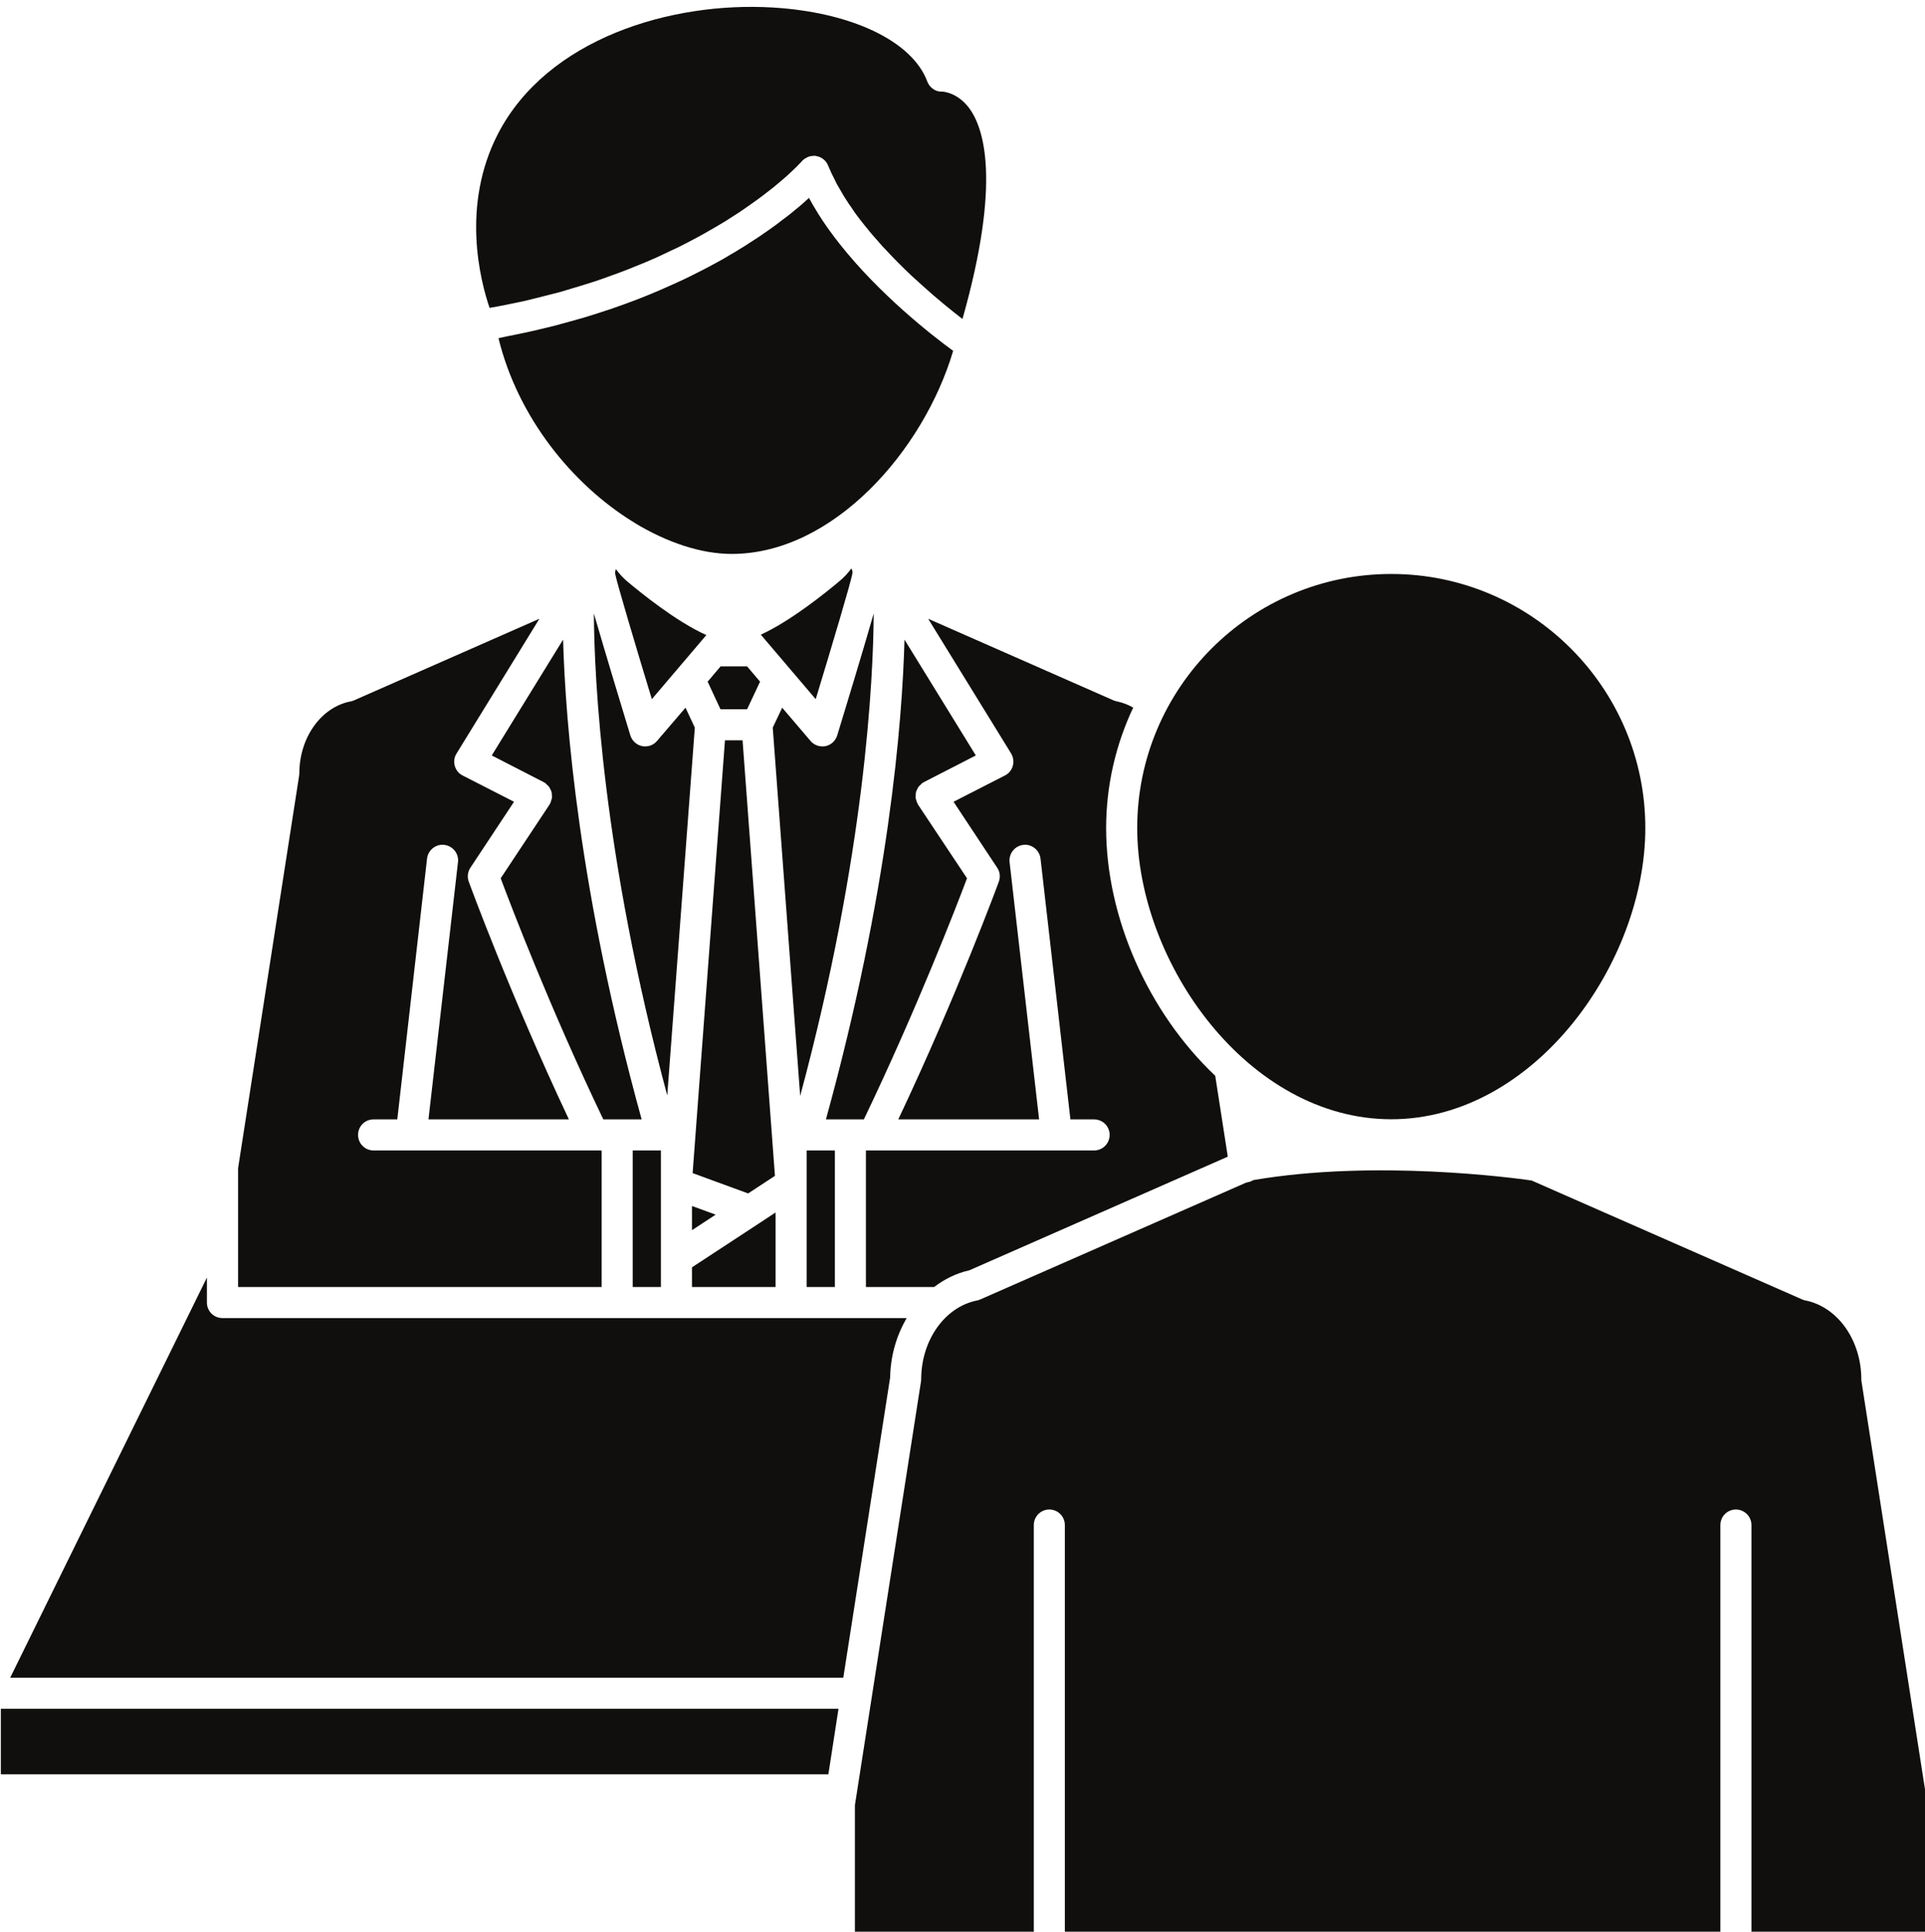 <?xml version="1.0" encoding="UTF-8"?><svg xmlns="http://www.w3.org/2000/svg" xmlns:xlink="http://www.w3.org/1999/xlink" height="58.3" preserveAspectRatio="xMidYMid meet" version="1.0" viewBox="2.9 2.7 58.1 58.3" width="58.1" zoomAndPan="magnify"><g id="change1_1"><path d="M 44.891 20.023 C 49.117 20.023 52.559 23.461 52.559 27.691 C 52.559 31.758 49.207 36.48 44.891 36.48 C 40.57 36.48 37.223 31.758 37.223 27.691 C 37.223 23.461 40.66 20.023 44.891 20.023 Z M 36.621 23.871 C 36.789 23.906 36.949 23.969 37.102 24.055 C 36.582 25.16 36.285 26.391 36.285 27.691 C 36.285 30.379 37.547 33.246 39.578 35.168 L 39.957 37.609 L 32.156 41.039 C 31.766 41.125 31.406 41.305 31.094 41.543 L 29.035 41.543 L 29.035 37.422 L 35.922 37.422 C 36.18 37.422 36.391 37.211 36.391 36.953 C 36.391 36.691 36.18 36.484 35.922 36.484 L 35.207 36.484 L 34.305 28.613 C 34.273 28.355 34.039 28.168 33.785 28.199 C 33.527 28.23 33.344 28.461 33.371 28.719 L 34.262 36.484 L 30.012 36.484 C 31.789 32.727 33.035 29.344 33.047 29.309 C 33.098 29.168 33.082 29.012 32.996 28.887 L 31.68 26.898 L 33.23 26.105 C 33.348 26.047 33.434 25.941 33.469 25.812 C 33.504 25.688 33.484 25.551 33.418 25.441 L 30.914 21.375 L 36.523 23.844 C 36.555 23.855 36.59 23.867 36.621 23.871 Z M 23.785 41.543 L 23.785 40.949 L 25.805 39.625 L 26.309 39.293 L 26.309 41.543 Z M 19.488 26.98 C 19.492 26.973 19.492 26.965 19.496 26.957 C 19.5 26.949 19.512 26.945 19.516 26.934 C 19.523 26.914 19.523 26.891 19.531 26.871 C 19.543 26.84 19.555 26.812 19.559 26.781 C 19.562 26.75 19.559 26.723 19.555 26.691 C 19.555 26.66 19.555 26.633 19.547 26.605 C 19.539 26.574 19.527 26.547 19.512 26.523 C 19.5 26.496 19.488 26.469 19.469 26.445 C 19.449 26.418 19.426 26.398 19.402 26.379 C 19.387 26.363 19.375 26.344 19.355 26.332 C 19.348 26.324 19.34 26.324 19.332 26.32 C 19.324 26.316 19.32 26.309 19.309 26.305 L 17.742 25.5 L 19.895 22.004 C 19.965 24.496 20.371 29.617 22.266 36.484 L 21.109 36.484 C 19.516 33.16 18.324 30.047 18.012 29.207 Z M 30.785 26.305 C 30.777 26.309 30.77 26.316 30.762 26.32 C 30.754 26.324 30.746 26.324 30.738 26.332 C 30.719 26.344 30.707 26.363 30.691 26.379 C 30.668 26.398 30.645 26.418 30.625 26.445 C 30.605 26.469 30.594 26.496 30.582 26.523 C 30.57 26.547 30.555 26.574 30.547 26.605 C 30.539 26.633 30.539 26.66 30.539 26.691 C 30.535 26.723 30.535 26.75 30.535 26.781 C 30.539 26.812 30.551 26.84 30.562 26.871 C 30.57 26.891 30.57 26.914 30.582 26.934 C 30.586 26.945 30.594 26.949 30.598 26.957 C 30.602 26.965 30.602 26.973 30.605 26.98 L 32.086 29.207 C 31.77 30.047 30.57 33.156 28.973 36.484 L 27.828 36.484 C 29.723 29.617 30.133 24.496 30.199 22.004 L 32.352 25.5 Z M 21.926 24.898 C 21.977 25.059 22.113 25.184 22.281 25.219 C 22.312 25.227 22.344 25.227 22.375 25.227 C 22.512 25.227 22.641 25.168 22.73 25.062 L 23.59 24.059 L 23.871 24.66 L 23.039 35.762 C 21.082 28.48 20.836 23.188 20.824 21.215 C 21.168 22.402 21.711 24.195 21.926 24.898 Z M 29.27 21.215 C 29.258 23.184 29.016 28.477 27.051 35.777 L 26.223 24.66 L 26.508 24.059 L 27.363 25.062 C 27.453 25.168 27.586 25.227 27.719 25.227 C 27.75 25.227 27.781 25.227 27.816 25.219 C 27.984 25.184 28.117 25.059 28.168 24.898 C 28.383 24.195 28.93 22.402 29.27 21.215 Z M 24.258 23.273 L 24.648 22.812 L 25.449 22.812 L 25.84 23.273 L 25.449 24.105 L 24.645 24.105 Z M 23.785 39.098 L 24.5 39.359 L 23.785 39.828 Z M 25.48 38.719 L 23.805 38.105 L 24.781 25.043 L 25.312 25.043 L 26.289 38.188 Z M 28.629 20 C 28.59 20.242 28.004 22.211 27.52 23.801 L 25.863 21.855 C 26.773 21.438 27.844 20.57 28.219 20.254 C 28.375 20.129 28.496 19.992 28.598 19.855 C 28.621 19.906 28.637 19.957 28.629 20 Z M 21.824 20.242 C 22.215 20.57 23.301 21.457 24.219 21.867 L 22.574 23.801 C 22.09 22.211 21.504 20.242 21.465 20.008 C 21.461 19.969 21.473 19.922 21.488 19.875 C 21.582 20.004 21.691 20.129 21.824 20.242 Z M 21.996 37.422 L 22.848 37.422 L 22.848 41.543 L 21.996 41.543 Z M 27.246 37.422 L 28.098 37.422 L 28.098 41.543 L 27.246 41.543 Z M 17.926 6.746 C 19.414 3.859 23.16 2.746 26.211 2.926 C 28.598 3.066 30.434 3.941 30.887 5.16 C 30.957 5.348 31.145 5.48 31.34 5.465 C 31.348 5.465 31.777 5.477 32.141 5.949 C 32.59 6.543 33.133 8.148 31.949 12.328 C 31.629 12.078 31.188 11.727 30.715 11.297 C 30.711 11.293 30.707 11.289 30.703 11.285 C 30.609 11.203 30.516 11.117 30.422 11.031 C 30.414 11.023 30.406 11.016 30.398 11.008 C 30.137 10.762 29.867 10.492 29.609 10.211 C 29.57 10.172 29.531 10.133 29.496 10.09 C 29.43 10.016 29.363 9.941 29.301 9.867 C 29.25 9.812 29.203 9.754 29.156 9.699 C 29.098 9.629 29.043 9.562 28.988 9.492 C 28.895 9.375 28.801 9.258 28.715 9.137 C 28.68 9.09 28.648 9.039 28.617 8.992 C 28.551 8.898 28.484 8.805 28.426 8.707 C 28.391 8.656 28.359 8.605 28.332 8.555 C 28.273 8.457 28.219 8.359 28.164 8.266 C 28.141 8.219 28.113 8.172 28.094 8.125 C 28.02 7.984 27.953 7.84 27.895 7.699 C 27.836 7.547 27.699 7.438 27.539 7.41 C 27.512 7.402 27.484 7.402 27.461 7.402 C 27.457 7.402 27.453 7.406 27.445 7.406 C 27.387 7.406 27.332 7.418 27.277 7.441 C 27.27 7.445 27.262 7.449 27.25 7.457 C 27.199 7.48 27.148 7.516 27.105 7.562 C 27.105 7.566 27.09 7.582 27.066 7.605 C 27.055 7.617 27.035 7.641 27.016 7.656 C 27 7.676 26.984 7.691 26.961 7.715 C 26.934 7.738 26.902 7.773 26.871 7.801 C 26.84 7.832 26.816 7.855 26.781 7.887 C 26.75 7.918 26.707 7.957 26.668 7.992 C 26.621 8.031 26.582 8.066 26.531 8.113 C 26.488 8.148 26.438 8.191 26.391 8.23 C 26.332 8.281 26.277 8.328 26.207 8.383 C 26.156 8.422 26.094 8.469 26.035 8.516 C 25.965 8.57 25.891 8.629 25.809 8.688 C 25.75 8.734 25.676 8.781 25.609 8.832 C 25.52 8.895 25.434 8.957 25.336 9.023 C 25.266 9.074 25.184 9.125 25.105 9.176 C 25 9.242 24.898 9.309 24.789 9.379 C 24.703 9.43 24.609 9.484 24.52 9.539 C 24.402 9.605 24.285 9.676 24.16 9.746 C 24.066 9.801 23.961 9.855 23.859 9.91 C 23.727 9.98 23.594 10.051 23.453 10.121 C 23.348 10.176 23.23 10.23 23.117 10.281 C 22.969 10.352 22.824 10.422 22.668 10.492 C 22.547 10.547 22.418 10.598 22.293 10.652 C 22.129 10.719 21.969 10.785 21.797 10.852 C 21.664 10.906 21.523 10.953 21.387 11.004 C 21.211 11.07 21.031 11.133 20.848 11.195 C 20.699 11.242 20.547 11.289 20.395 11.336 C 20.203 11.395 20.012 11.453 19.809 11.512 C 19.652 11.555 19.484 11.594 19.32 11.637 C 19.113 11.691 18.906 11.742 18.688 11.793 C 18.516 11.832 18.336 11.863 18.16 11.902 C 18 11.934 17.84 11.965 17.676 11.992 C 17.391 11.156 16.816 8.906 17.926 6.746 Z M 17.945 12.906 C 18.035 12.887 18.121 12.867 18.215 12.848 C 18.379 12.816 18.539 12.785 18.699 12.75 C 18.863 12.715 19.023 12.68 19.18 12.641 C 19.336 12.605 19.488 12.566 19.637 12.531 C 19.793 12.488 19.941 12.449 20.094 12.406 C 20.238 12.367 20.383 12.324 20.523 12.285 C 20.668 12.242 20.809 12.195 20.949 12.152 C 21.086 12.105 21.219 12.062 21.352 12.02 C 21.488 11.973 21.617 11.926 21.75 11.879 C 21.879 11.832 22.004 11.785 22.129 11.738 C 22.254 11.688 22.379 11.637 22.5 11.59 C 22.617 11.539 22.738 11.492 22.852 11.441 C 22.969 11.391 23.082 11.34 23.195 11.289 C 23.305 11.238 23.414 11.191 23.52 11.141 C 23.633 11.09 23.734 11.035 23.84 10.984 C 23.941 10.934 24.043 10.883 24.141 10.832 C 24.242 10.781 24.336 10.727 24.434 10.676 C 24.527 10.625 24.621 10.574 24.707 10.527 C 24.801 10.473 24.891 10.418 24.977 10.367 C 25.062 10.32 25.145 10.27 25.223 10.219 C 25.312 10.168 25.391 10.117 25.473 10.062 C 25.547 10.016 25.621 9.969 25.691 9.922 C 25.773 9.871 25.848 9.82 25.922 9.766 C 25.984 9.723 26.051 9.68 26.109 9.637 C 26.188 9.582 26.258 9.531 26.328 9.48 C 26.379 9.441 26.434 9.402 26.48 9.363 C 26.559 9.305 26.629 9.25 26.703 9.195 C 26.734 9.168 26.773 9.137 26.805 9.113 C 26.902 9.031 26.992 8.957 27.078 8.887 C 27.078 8.887 27.078 8.883 27.082 8.883 C 27.168 8.809 27.246 8.738 27.316 8.672 C 27.398 8.828 27.488 8.977 27.582 9.129 C 27.594 9.152 27.609 9.176 27.625 9.199 C 27.707 9.324 27.789 9.453 27.879 9.578 C 27.895 9.602 27.914 9.625 27.93 9.648 C 28.023 9.777 28.117 9.906 28.219 10.031 C 28.227 10.043 28.234 10.055 28.246 10.066 C 29.453 11.594 31.035 12.828 31.668 13.289 C 30.777 16.297 28.047 19.418 24.984 19.418 C 24.059 19.418 23.031 19.074 22.047 18.477 C 22.043 18.473 22.039 18.465 22.035 18.465 C 22.031 18.461 22.027 18.461 22.023 18.457 C 22.008 18.449 21.992 18.441 21.98 18.434 C 20.18 17.312 18.535 15.316 17.945 12.906 Z M 10.086 37.957 L 11.93 26.098 C 11.934 26.078 11.934 26.055 11.934 26.031 C 11.941 24.957 12.59 24.047 13.473 23.871 C 13.508 23.867 13.539 23.855 13.57 23.844 L 19.18 21.375 L 16.68 25.441 C 16.609 25.551 16.59 25.688 16.625 25.812 C 16.66 25.941 16.746 26.047 16.863 26.105 L 18.414 26.898 L 17.098 28.887 C 17.016 29.012 16.996 29.168 17.047 29.305 C 17.059 29.344 18.297 32.723 20.07 36.484 L 15.832 36.484 L 16.723 28.719 C 16.754 28.461 16.566 28.23 16.309 28.199 C 16.055 28.168 15.82 28.355 15.789 28.613 L 14.891 36.484 L 14.176 36.484 C 13.914 36.484 13.707 36.691 13.707 36.953 C 13.707 37.211 13.914 37.422 14.176 37.422 L 21.059 37.422 L 21.059 41.543 L 10.086 41.543 Z M 9.145 41.258 L 9.145 42.012 C 9.145 42.273 9.355 42.48 9.613 42.48 L 30.266 42.48 C 29.961 43 29.777 43.613 29.766 44.273 L 28.352 53.336 L 3.207 53.336 Z M 2.926 54.273 L 28.207 54.273 L 27.902 56.25 L 2.926 56.25 Z M 61.074 61.094 L 55.762 61.094 L 55.762 48.727 C 55.762 48.469 55.551 48.258 55.293 48.258 C 55.031 48.258 54.824 48.469 54.824 48.727 L 54.824 61.094 L 35.039 61.094 L 35.039 48.727 C 35.039 48.469 34.832 48.258 34.57 48.258 C 34.312 48.258 34.102 48.469 34.102 48.727 L 34.102 61.094 L 28.703 61.094 L 28.703 57.18 L 30.699 44.383 C 30.699 44.359 30.703 44.336 30.703 44.312 C 30.711 43.137 31.422 42.141 32.391 41.949 C 32.426 41.941 32.457 41.934 32.488 41.918 L 40.523 38.387 C 40.535 38.387 40.543 38.387 40.551 38.383 C 40.617 38.371 40.676 38.348 40.73 38.316 C 44.398 37.688 48.582 38.25 49.125 38.328 L 57.293 41.918 C 57.324 41.934 57.355 41.941 57.391 41.949 C 58.359 42.141 59.07 43.137 59.078 44.312 C 59.078 44.336 59.078 44.359 59.082 44.383 L 61.074 57.18 L 61.074 61.094" fill="#100f0d"/></g></svg>
